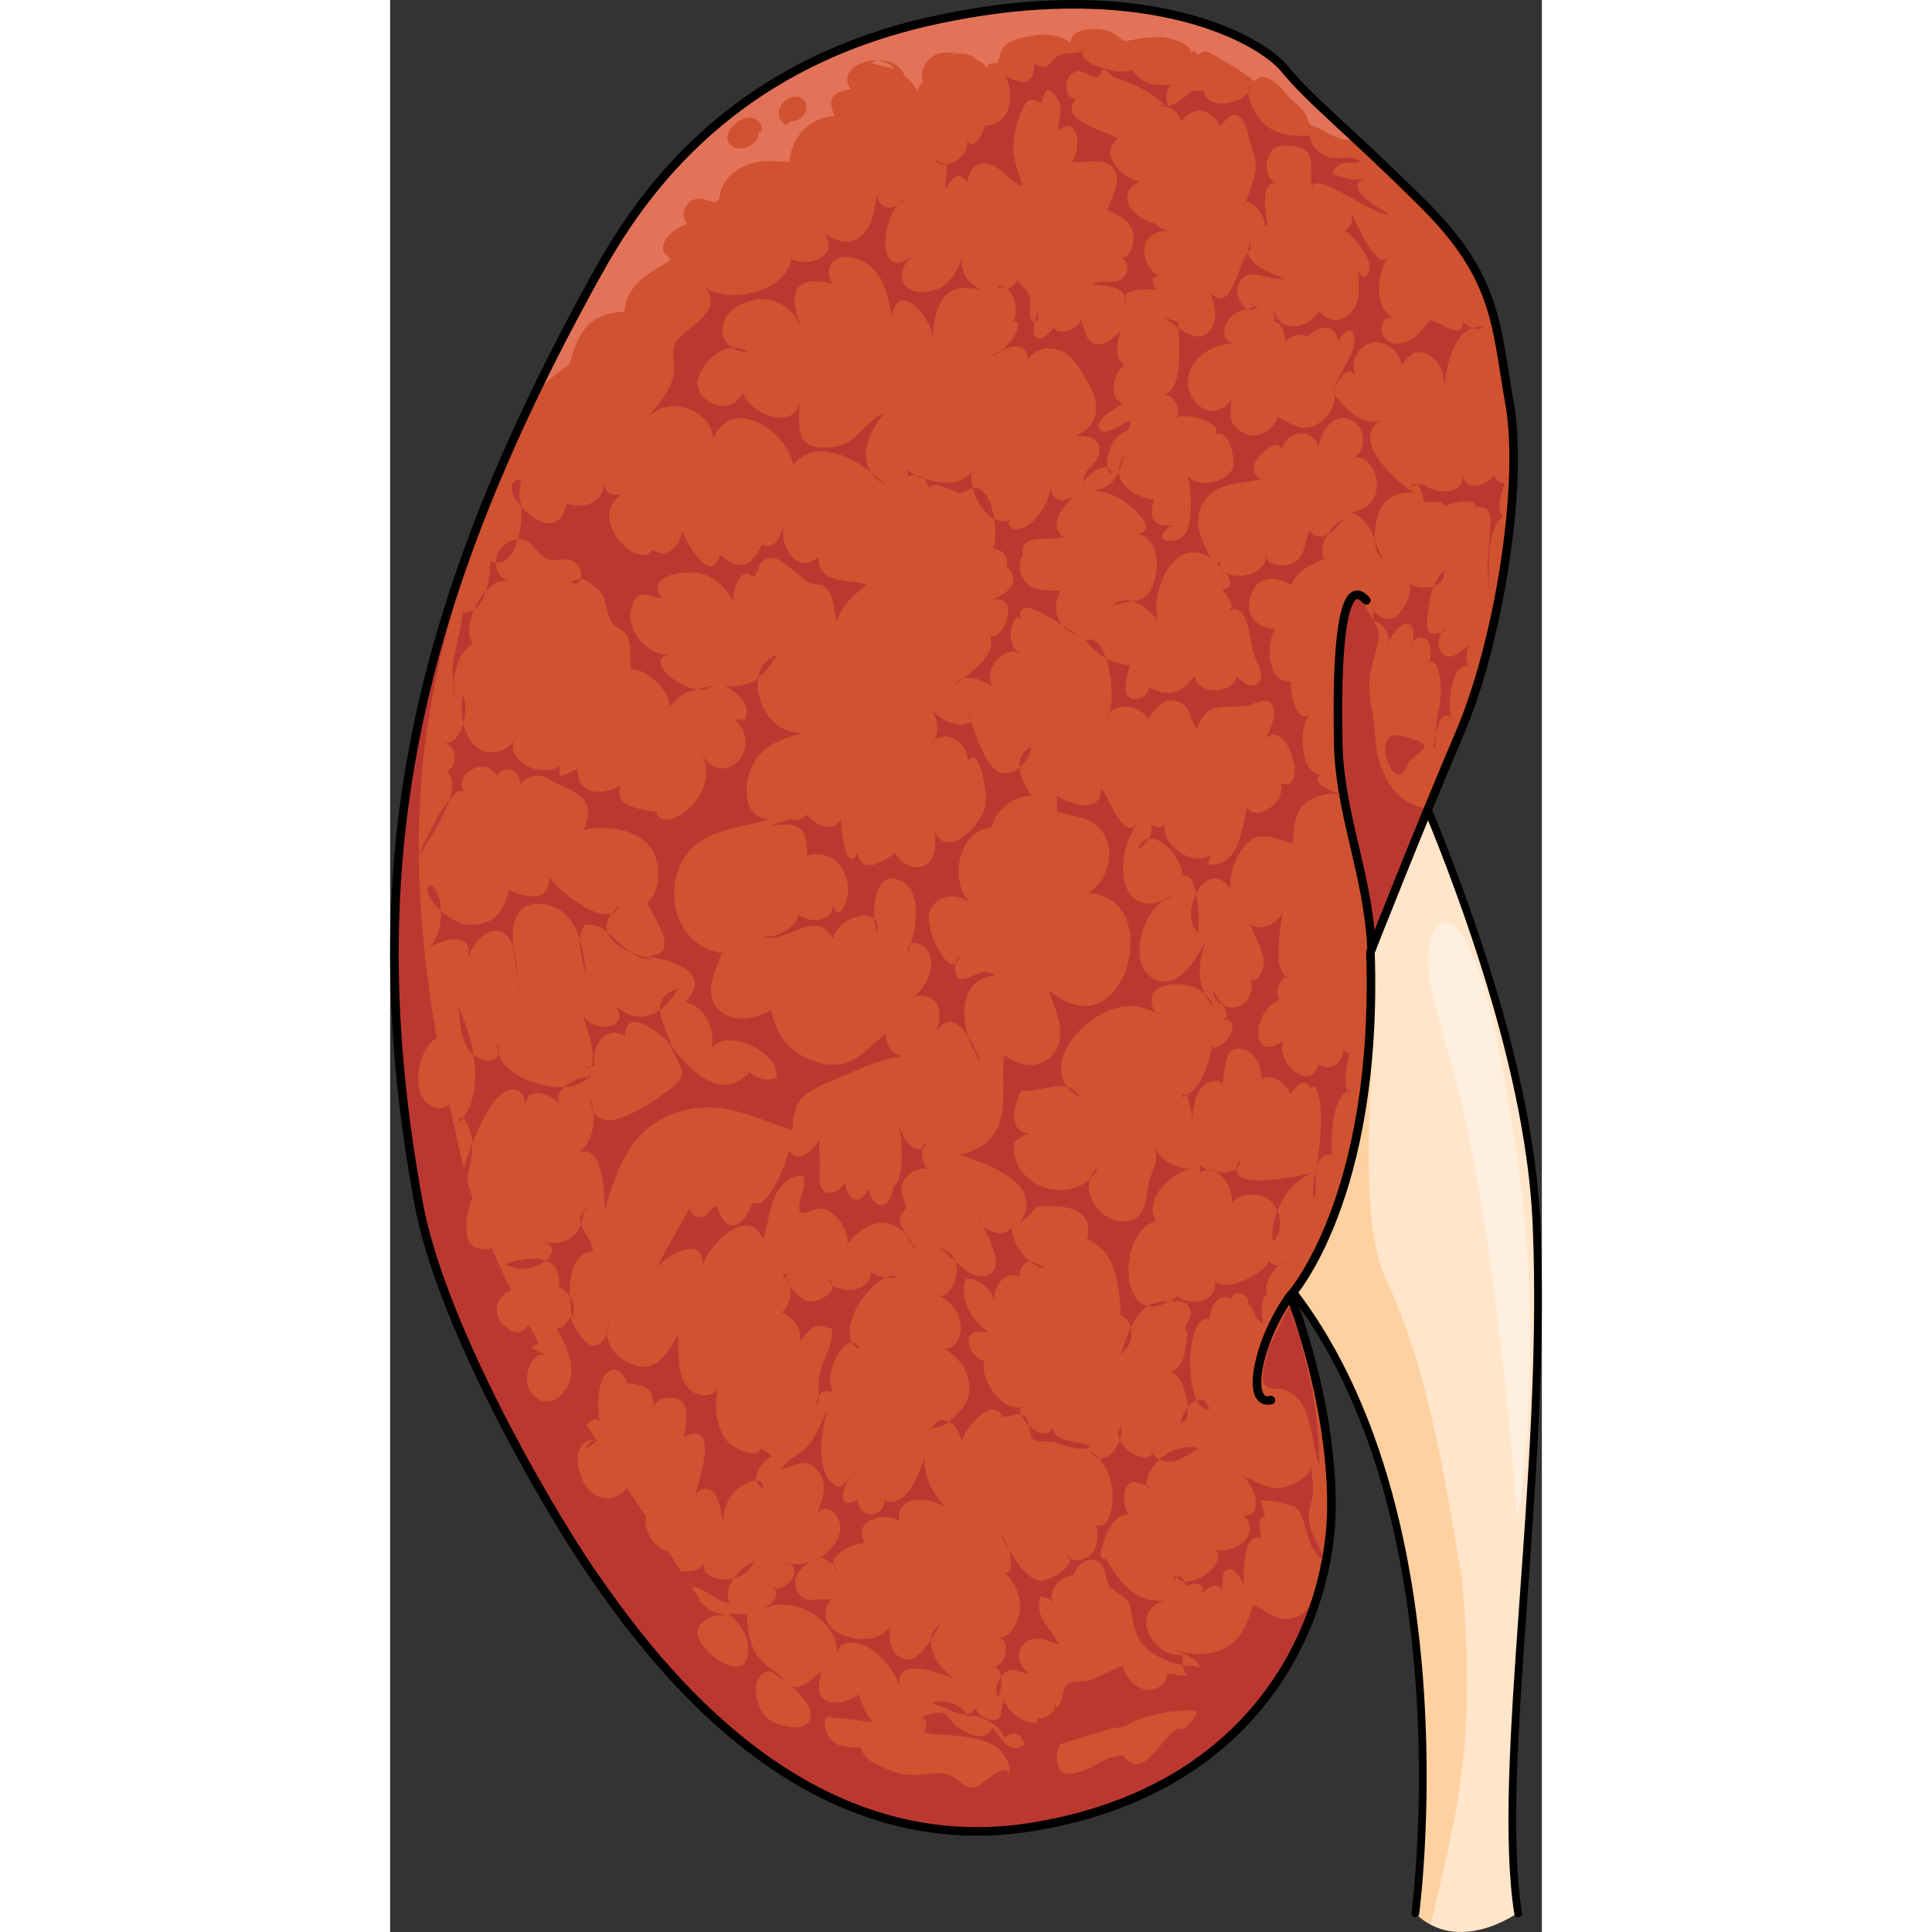 <?xml version="1.0" encoding="utf-8"?>
<!-- Created by: Science Figures, www.sciencefigures.org, Generator: Science Figures Editor -->
<!DOCTYPE svg PUBLIC "-//W3C//DTD SVG 1.1//EN" "http://www.w3.org/Graphics/SVG/1.1/DTD/svg11.dtd">
<svg version="1.1" id="Layer_1" xmlns="http://www.w3.org/2000/svg" xmlns:xlink="http://www.w3.org/1999/xlink" 
	 width="800px" height="800px" viewBox="0 0 161.191 270.393" enable-background="new 0 0 161.191 270.393"
	 xml:space="preserve">
<rect x="0" y="0" width="161.191" height="270.393" fill="#333333" stroke="none"/>
<g>
	<path fill-rule="evenodd" clip-rule="evenodd" fill="#FFE5CA" d="M134.937,90.852c0,0,24.166,46.077,25.461,80.85
		c1.439,34.773-5.754,75.842-2.589,96.02c0,0-8.343,6.01-14.386,0c0,0,9.352-69.689-27.906-97.736
		c3.164-59.386,3.164-59.386,3.164-59.386L134.937,90.852L134.937,90.852L134.937,90.852z"/>
	<path fill-rule="evenodd" clip-rule="evenodd" fill="#FFD1A1" d="M139.292,178.856c-3.026-6.439-2.594-20.75-1.586-33.914
		c-11.238-34.343-11.238-34.343-11.238-34.343c11.383-13.881,11.383-13.881,11.383-13.881c-1.873-3.72-2.882-5.866-2.882-5.866
		c-16.282,19.747-16.282,19.747-16.282,19.747c-3.17,59.384-3.17,59.384-3.17,59.384c37.32,28.047,27.953,97.734,27.953,97.734
		c0.721,0.715,1.441,1.287,2.162,1.574c3.746-15.74,6.484-25.615,4.322-48.652C147.793,208.19,145.488,191.878,139.292,178.856
		L139.292,178.856z"/>
	<path fill="none" stroke="#000000" stroke-width="1.08" stroke-linecap="round" stroke-linejoin="round" stroke-miterlimit="8" d="
		M143.484,267.792c0,0,9.351-69.693-27.907-97.742c3.165-59.389,3.165-59.389,3.165-59.389
		c16.255-19.749,16.255-19.749,16.255-19.749s24.167,46.082,25.462,80.855c1.438,34.775-5.754,75.848-2.59,96.025"/>
	<path fill-rule="evenodd" clip-rule="evenodd" fill="#D05231" d="M137.201,133.244c0,0,7.036-17.892,12.493-30.63
		c5.456-12.738,8.903-34.494,7.036-45.802c-2.01-11.164-1.58-17.748-12.063-28.196c-10.482-10.448-15.652-14.313-19.529-19.036
		C121.261,5,104.604-3.588,75.454,2.996s-41.212,25.764-46.669,35.64C2.076,86.87-4.243,123.082,3.942,168.167
		c2.872,16.174,16.657,40.648,23.981,51.527c7.467,10.734,28.432,41.078,61.459,36.068c33.027-5.152,42.361-29.914,42.361-45.086
		c0-15.029-5.744-29.342-5.744-29.342S138.349,167.737,137.201,133.244L137.201,133.244z"/>
	<g>
		<path fill="#E27358" d="M125.171,12.848c0.464,0.563,0.655,0.863,1.128,1.244c0.839,0.676,1.616,1.356,2.049,2.385
			c0.454,1.082,0.043,0.832,1.396,1.383c1.191,0.485,2.448,1.465,3.72,1.651c0.677,0.099,1.276,0.101,1.85,0.116
			c-4.639-4.313-7.68-7.007-10.175-10.048C121.261,5,104.604-3.588,75.454,2.996s-41.212,25.764-46.669,35.64
			c-3.355,6.059-6.387,11.927-9.11,17.648c1.091-1.828,2.577-3.258,4.327-4.481c1.099-0.768,1.139-0.746,1.438-1.893
			c1.021-3.913,3.058-6.169,7.378-6.278c0.121-3.413,3.102-5.352,5.789-6.82c0.146-0.08,0.513-0.213,0.548-0.407
			c0.08-0.45-0.823-0.764-0.923-1.274c-0.352-1.803,1.892-3.256,3.314-3.79c-0.102-0.298-0.374-0.587-0.46-0.917
			c-0.169-0.653,0.146-1.382,0.572-1.878c0.736-0.855,1.655-0.882,2.65-0.545c0.484,0.164,1.149,0.462,1.566,0.034
			c0.306-0.313,0.305-1.041,0.44-1.436c0.372-1.084,1.106-1.962,2.026-2.63c1.348-0.977,3.024-1.433,4.676-1.442
			c0.975-0.005,1.942,0.14,2.915,0.096c-0.016-0.744,0.171-1.502,0.458-2.186c1.001-2.382,3.103-4.073,5.79-4.19
			c-0.347-1.315-1.07-2.432,0.551-3.267c1.017-0.523,3.256-0.926,3.923,0.214c-0.725-1.955,1.037-2.892,2.693-3.167
			c1.036-0.172,1.763-0.068,2.619,0.571c0.548,0.409,1.894,1.655,1.75,2.448c0.431-2.383,2.878-2.504,4.681-1.957
			c-0.162-3.248,3.375-3.809,5.208-1.595c0.072-0.821,0.802-0.641,1.448-0.649c0.228-0.589,0.271-1.377,0.576-1.915
			c0.721-1.272,2.778-1.688,4.098-1.903c1.85-0.301,3.93-0.283,5.439,0.957c0.219-1.468,1.488-1.771,2.799-1.892
			c1.09-0.1,2.118,0.028,3.115,0.459c0.534,0.231,1.132,0.96,1.58,1.112c0.521,0.178,1.788-0.229,2.351-0.291
			c1.409-0.155,2.964-0.329,4.345,0.08c0.934,0.276,2.594,0.792,2.715,1.92c0.345-0.314,0.627-0.245,0.787,0.219
			c0.483,0.1,0.642-0.342,0.969-0.351c0.79-0.022,1.106,0.308,1.859,0.711c1.893,1.014,3.63,2.134,5.312,3.415
			C122.205,9.774,124.233,11.712,125.171,12.848z"/>
		<path fill="#E26649" d="M19.804,56.678l-0.209-0.225c-0.008,0.018-0.016,0.036-0.024,0.053
			C19.611,56.645,19.71,56.591,19.804,56.678z"/>
	</g>
	<path fill-rule="evenodd" clip-rule="evenodd" fill="#BB3831" d="M145.045,113.15c-1.408-0.215-2.948-0.917-3.993-1.932
		c-1.049-1.018-1.732-2.432-2.292-3.768c-1.142-2.726-0.765-5.557-1.414-8.475c-0.381-1.71-0.446-3.572-0.058-5.285
		c0.301-1.325,0.771-2.59,0.989-3.935c0.229-1.402-0.226-2.315-1.031-3.493c-0.422-0.616-1.378-2.998-2.349-2.865
		c-1.696,0.233-2.115,5.832-2.211,7.033c-0.262,3.279,0.032,6.563,0.005,9.846c-0.076,9.174,2.391,17.616,4.196,26.52
		c0.354,1.738,0.348,3.577,0.76,5.314c1.131-2.859,4.262-10.745,7.624-18.929C145.196,113.17,145.128,113.163,145.045,113.15z"/>
	<path fill="#BB3831" d="M124.193,235.411c1.067-1.576,2.033-3.221,2.893-4.918c0.564-1.115,1.084-2.256,1.556-3.414
		c0.345-0.848,0.599-2.098,0.488-3.014c-0.101-0.027-0.196-0.02-0.289,0.023c-0.192,1.377-1.644,2.258-2.923,2.459
		c-2.142,0.334-3.345-1.248-5.108-1.918c-0.693,1.969-1.292,4.002-2.979,5.371c-2.141,1.738-5.094,1.793-7.641,1.016
		c0.877,0.439,3.485,1.432,3.064,2.764c-0.442,1.402-3.605,0.402-4.578,0.461c0.179,1.396-1.434,2.393-2.639,2.258
		c-1.864-0.209-3.07-1.68-3.537-3.387c-1.47,0.557-2.922,1.502-4.472,2.012c-1.053,0.346-2.901-0.004-3.433,0.785
		c-0.62,0.92-0.372,2.158-1.275,3.156c-0.739,0.814-1.597,1.457-2.717,1.473c0.071,1.502-0.533,2.811-1.831,3.648
		c-2.224,1.434-3.368-0.965-4.479-2.449c-0.952,2.215-3.413,1.033-5.002-0.072c-0.688-0.479-0.952-1.457-1.65-1.818
		c-0.718-0.373-2.5,0.107-3.144,0.439c0.653,0.605,0.617,1.26,0.315,2.066c-0.623,1.662-2.017,1.684-3.576,1.268
		c-3.049-0.809-4.779-3.717-5.664-6.498c-1.088,0.975-3.816,1.73-5.043,0.539c-1.001-0.973-0.257-2.494-0.273-3.65
		c-1.28,0.83-2.67,2.807-4.471,1.828c-0.52-0.283-0.85-1.014-1.306-1.412c-0.55-0.48-1.206-0.844-1.778-1.313
		c-2.213-1.816-2.765-4.525-2.731-7.221c-1.329-0.061-2.667,0.049-3.99-0.135c-2.017-0.277-2.59-1.904-3.701-3.512
		c-2.546-3.688-4.807-7.557-7.31-11.27c-7.33-10.875-21.414-32.768-25.007-48.936c-9.628-41.066-7.473-63.531,5.749-96.871
		C0.191,101.086-2.683,131.708,3.927,168.194c2.875,16.17,16.672,40.637,24,51.512c7.474,10.73,28.455,41.066,61.51,36.059
		c7.125-1.08,14.142-3.279,20.375-6.939c5.079-2.982,9.568-6.926,13.112-11.637C123.362,236.606,123.785,236.013,124.193,235.411z"
		/>
	<path fill="none" stroke="#000000" stroke-width="1.2" stroke-linecap="round" stroke-linejoin="round" stroke-miterlimit="8" d="
		M137.357,132.852c-0.438-10.595-4.67-19.329-4.67-29.494c0-1.575-0.73-24.626,3.939-19.328"/>
	<path fill="none" stroke="#000000" stroke-width="1.2" stroke-linecap="round" stroke-linejoin="round" stroke-miterlimit="8" d="
		M125.957,181.331c-4.68,6.594-6.24,15.48-2.694,14.621"/>
	<path fill-rule="evenodd" clip-rule="evenodd" fill="#BB3831" d="M126.115,182.892c-0.291,1.145,1.017,3.434,1.308,4.723
		c0.436,1.859,0.871,3.719,1.308,5.58c0.871,4.006,1.307,7.869,1.307,12.018c-1.162-3.148-0.871-9.014-4.503-10.588
		c-1.017-0.572-2.614,0.143-3.196-1.002c-0.58-1.002,0.437-4.291,0.727-5.15c0.872-1.717,1.743-3.576,2.615-5.293"/>
	<path fill-rule="evenodd" clip-rule="evenodd" fill="#FFEFDE" d="M147.357,129.24c2.457-0.414,3.866,3.829,4.531,5.505
		c2.571,6.477,3.566,13.663,4.781,20.489c2.211,12.424,3.16,25.072,2.826,37.686c-0.091,3.4-0.274,6.799-0.551,10.189
		c-0.146,1.793-0.319,3.582-0.518,5.369c-0.174,1.57-0.723,3.506-0.626,5.014c-0.283-4.404-0.672-8.805-1.087-13.197
		c-0.905-9.574-2.021-19.133-3.514-28.633c-0.791-5.029-1.664-10.049-2.746-15.025c-1.018-4.676-2.425-9.232-3.609-13.865
		c-0.854-3.34-2.242-7.734-1.29-11.174C145.821,130.636,146.336,129.412,147.357,129.24z"/>
	<path fill="none" stroke="#000000" stroke-width="1.2" stroke-linecap="round" stroke-linejoin="round" stroke-miterlimit="8" d="
		M137.201,133.244c0,0,7.036-17.892,12.493-30.63c5.456-12.738,8.903-34.494,7.036-45.802c-2.01-11.164-1.58-17.748-12.063-28.196
		c-10.482-10.448-15.652-14.313-19.529-19.036C121.261,5,104.604-3.588,75.454,2.996s-41.212,25.764-46.669,35.64
		C2.076,86.87-4.243,123.082,3.942,168.167c2.872,16.174,16.657,40.648,23.981,51.527c7.467,10.734,28.432,41.078,61.459,36.068
		c33.027-5.152,42.361-29.914,42.361-45.086c0-15.029-5.744-29.342-5.744-29.342S138.349,167.737,137.201,133.244L137.201,133.244z"
		/>
	<path fill-rule="evenodd" clip-rule="evenodd" fill="#BB3831" d="M68.042,26.292c0.287,4.579-2.297,10.017-7.322,6.296
		c2.297,3.148-1.865,4.865-4.594,3.721c-0.718,4.436-8.471,6.296-11.916,4.006c2.729,3.577-3.589,5.724-4.45,8.013
		c-0.431,1.289,0.431,3.578-0.431,5.295c-0.861,2.146-2.584,3.721-3.732,5.58c2.297-4.148,9.188-2.432,9.619,2.146
		c2.727-6.152,10.336-1.001,11.197,3.721c3.59-4.436,10.05-0.143,12.921,2.862c-4.594-2.719-2.584-7.155-0.144-10.159
		c-3.158,1.43-3.876,4.722-7.752,4.865c-4.882,0.285-4.164-2.576-4.164-6.869c0,4.723-7.034,2.433-7.896-0.858
		c-1.436,3.291-5.886,1.86-6.316-0.858c-0.431-2.862,4.164-7.012,7.035-4.723c-4.738-0.429-4.594-5.294-0.719-6.868
		c3.733-1.574,6.748,0.143,8.328,3.577c-2.011-4.292-1.58-7.87,4.162-6.296c-1.723-3.577,1.867-4.722,4.595-3.005
		c2.728,1.574,3.302,5.008,3.732,7.584c0.862-5.724,6.46,0.858,5.743,4.006c0-4.864,1.148-9.586,7.178-7.583
		c-1.436-0.429-3.589-2.289-3.015-4.722c-0.861,2.146-1.866,4.292-4.595,4.722c-3.732,0.716-5.168-2.146-2.584-4.865
		c-4.881,3.863-4.45-5.867-0.861-8.156c-1.436,1.86-3.589,1.86-4.02-0.573"/>
	<path fill-rule="evenodd" clip-rule="evenodd" fill="#BB3831" d="M120.341,33.972c-1.297,3.009,2.879,4.155,4.752,5.015
		c-2.305,0.43-4.896-2.006-6.336,0.717c-0.864,1.863,1.295,5.015,2.735,3.009c-1.44,0.717-3.024,0.573-4.032,1.863
		c-1.008,1.289-1.151,3.295,0.864,3.438c-2.592,0-5.616,1.433-6.479,4.155c-1.152,3.726,3.168,7.594,5.904,3.726
		c-0.145,1.862-0.576,3.296,1.295,4.442c2.16,1.433,4.32,0.143,5.185-2.006c1.584,0.859,3.024,2.006,5.04,1.289
		c1.729-0.717,3.456-3.01,2.736-4.729c1.439,2.293,4.319,5.016,6.912,3.869c-4.896,2.148,1.584,8.597,4.319,10.173
		c-2.304,0-3.744,0.43-4.752,2.579c-0.864,1.72-1.151,5.731,0.433,6.735c-1.44-2.723-1.152-5.016-4.465-6.592
		c6.336-0.717,3.168-9.457-0.144-7.308c2.448-0.859,2.448-4.586,0.144-5.588c-2.88-1.29-4.752,2.723-4.607,4.871
		c0.72-3.582-4.752-4.299-5.185,0c0.864-3.869-6.479,1.72-2.735,3.439c-2.592,0.716-5.185,0.286-7.2,2.149
		c-2.88,2.723-1.44,6.018,0.144,8.884c-5.328-3.439-8.64,5.015-7.344,9.027c-1.008-1.863-4.32-4.442-6.48-2.293
		c2.592-1.146,4.465,0,5.616-2.723c1.009-2.436,1.152-6.448-2.016-7.451c2.592-0.286,0.144-2.722-0.576-3.438
		c-1.872-1.576-3.168-2.293-5.472-2.579c2.88-0.43,3.455-2.58,4.176-5.016c-2.305,3.439,0.863,5.875,4.176,6.305
		c-0.863,2.437-0.288,3.869,2.592,3.583c-3.744,2.006,0.432,3.295,1.872,1.003c0.864-1.434,0.864-6.879,0-8.168
		c1.44,2.149,5.328,1.289,6.48-0.717c0.575-1.433-0.72-6.591-2.88-4.441c2.736-1.72-4.176-4.155-5.616-2.293
		c1.872-1.003,0.575-3.295-1.009-3.725c2.736-0.717,2.017-7.738,1.873-10.174c-0.721-0.144-1.152-0.287-1.873-0.573
		c1.584,1.29,4.465,3.868,6.193,2.006c1.439-1.433,0.863-4.155,0-5.731c3.312,4.012,4.031-4.585,5.903-5.875"/>
	<path fill-rule="evenodd" clip-rule="evenodd" fill="#BB3831" d="M54.191,91.692c-5.314,1.433-2.298,11.75,3.735,10.747
		c-2.873,1.003-5.89,1.719-7.326,4.871c-1.149,2.58-1.293,7.451,2.729,7.309c-4.598,1.433-10.199,1.289-12.642,6.305
		c-2.442,5.158,0,11.606,5.746,12.466c-0.718,2.293-2.586,5.301-0.718,7.594c2.011,2.436,5.314,1.576,7.613,0.43
		c0.719,3.152,2.154,5.588,5.459,6.879c5.171,2.148,7.326-0.859,10.63-3.727c-0.144,1.576,0.718,2.867,2.298,3.297
		c-3.016,0.285-5.602,1.576-8.331,2.723c-4.597,2.006-7.183,2.578-7.039,7.594c-5.315-1.576-9.481-4.441-15.945-2.58
		c-6.608,2.006-8.619,7.881-10.343,13.613c-0.145-2.58-0.145-10.031-4.598-7.594c3.018-0.717,3.592-5.303,2.586-7.881
		c0.287,5.875,6.752,1.719,9.338,0c5.172-3.582,3.591-3.439,1.436-8.025c2.299,3.01,7.184,9.172,11.492,4.299
		c1.006,1.004,2.299,1.289,3.736,0.859c0.718-3.438-6.896-7.164-9.051-4.154c0.574-2.723-1.006-6.02-3.734-6.449
		c4.021-4.154-1.725-5.875-5.316-6.448c5.172-0.143,0.719-5.588,0-7.594c1.868-1.146,1.868-4.729,1.006-6.735
		c-1.58-3.438-6.607-4.155-9.912-3.295c2.299-4.872-1.723-5.445-4.884-7.165c1.293-0.286,2.873-0.716,4.022-1.433
		c0.144,3.726,3.447,3.869,6.177,2.293c-1.437,2.865,2.729,3.438,4.884,3.726c1.15,3.868,10.057-3.152,5.891-8.741
		c3.447,6.448,9.48-0.286,5.027-4.299c0.287,0.144,1.149,0.144,1.437,0.287c1.293-2.437-1.58-4.299-2.729-4.872
		c2.729,0.286,4.598-0.573,6.178-2.723"/>
	<path fill-rule="evenodd" clip-rule="evenodd" fill="#BB3831" d="M93.363,113.581c2.292,0.857,4.87,0.571,6.445,3.002
		c1.862,2.859,0.43,6.861-2.148,8.435c11.029,0.286,5.3,22.73-5.442,13.582c0.716,2.43,2.578,5.861,0.859,8.576
		c-1.719,2.574-4.87,2.289-7.161,0.43c-0.572,5.576,1.719,12.01-6.158,14.01c3.294,1.145,12.316,4.004,8.307,9.578
		c1.002-0.715,1.576-1.143,2.291-2.287c3.151-0.285,8.451-0.285,7.162,4.574c4.153,1.287,4.583,7.006,4.727,10.58
		c2.148,0.857,1.861,4.432,0,5.432c1.146-3.002,2.291-7.719,6.588-7.291c-6.875,3.861-7.161-10.006-1.575-11.293
		c-2.005-2.859,2.148-7.148,5.013-7.291c-2.148,0-4.583-1.145-5.442-3.432c1.003,2.432-0.144,3.146-0.573,5.146
		c-0.572,2.287-0.286,4.719-2.578,5.434c-4.01,1.287-8.021-4.719-4.583-7.434c-2.864,5.861-12.604,3.145-11.745-3.574
		c0.859-0.43,1.289-1.002,2.436-1.145c-3.58,0.143-2.436-4.146-1.432-6.004c2.721,0.43,6.158-2.145,8.307,1
		c-8.021-3.717,3.294-16.582,10.599-11.723c-3.438-4.859,6.444-5.861,8.021-0.857c-3.15-3.432-2.006-8.005-0.143-11.58
		c-1.146,2.431-4.011,9.578-8.164,7.578c-4.297-2.145-1.289-10.866,2.578-11.581c-8.021,4.289-8.594-6.29-4.44-10.865
		c-2.435,4.003-4.297-2.859-5.586-4.289c0,3.718-4.297,2.288-6.159,1.145c0,0.571-0.143,1.286,0,1.858"/>
	<path fill-rule="evenodd" clip-rule="evenodd" fill="#BB3831" d="M54.994,205.403c0.715,0.43,3.002-1.861,4.719,0.285
		c1.715,1.861,0.857,4.15,0,6.154c1.857-2.004,3.859,1.002,3.145,2.863c-1.144,3.291-4.861,5.008-8.006,3.863
		c3.859,0.287,0.285,5.152-1.573,3.291c1.716,1.289,0.144,2.576-1.001,3.293c4.146-2.004,10.58,1.574,10.295,6.582
		c-0.144-2.719,3.574-1.859,4.861-0.859c1.572,1.002,3.432,3.436,3.859,5.297c-0.857-4.723,6.006-1.861,7.864-1.146
		c-2.288-1.287-5.29-5.58-2.145-7.727c-0.715,1.287-2.573,4.436-4.003,4.865c-3.146,0.572-3.575-3.578-2.717-5.438
		c-1.001,5.008-12.439,2.289-8.579-2.863c-1.716-0.285-4.003,0.859-4.861-1.432c-0.858-2.432,1.858-4.15,3.718-4.436
		c0.715,0.572,1.715,0.859,2.002,1.859c-2.002-2.002,2.287-4.006,3.859-3.863c-1.857-3.291,2.717-4.436,4.861-3.148
		c-0.715-4.15,5.576-3.291,7.293-1.145c-2.288-1.717-4.576-5.725-3.575-8.73c-0.429,2.004-2.288,8.016-5.576,7.156
		c0-0.287-0.143-0.572-0.143-0.859c0.143,3.293-3.575,3.721-3.86,0.572c-3.003,2.004-2.431-2.289-0.286-3.721
		c-1.43,0.717-1.858,3.293-3.575,1.145c-2.001-2.289-1.143-7.297-0.428-9.73c-1.002,1.717-1.43,3.578-3.003,5.152
		c-1.001,1.002-2.86,1.717-3.575,3.148"/>
	<path fill-rule="evenodd" clip-rule="evenodd" fill="#BB3831" d="M118.037,61.212c0.984,1.433,1.688,3.439,0.141,4.729
		c0.422-0.144,1.547-0.144,1.688,0.431c-0.141-1.291-0.281-2.438,0.843-3.44c0.563-0.431,1.827-0.86,2.249-0.717
		c-1.405,0-3.092,0.86-4.217-0.573"/>
	<path fill-rule="evenodd" clip-rule="evenodd" fill="#BB3831" d="M111.48,48.155c-0.43,1.427,0.286,3.853-0.859,5.138
		c0.43,0.57-0.144,1.569-0.144,2.283c0.43,0.285,0.573,0.998,0.573,1.569c0.572-0.571,1.289,0.143,1.575,0.714
		c0.716-0.429,1.862,0.143,2.292,0.713c-1.146,0-2.865-1.284-3.295-2.283c-0.43-0.855-0.43-1.855-0.43-2.854
		c0-1.143,0.287-2.141,0.573-3.14c0.286-1.427,1.146-1.713,2.292-2.283c-0.859,0.285-1.576,0.999-2.436,0.856
		c-0.143-0.286,0-0.143,0-0.286"/>
	<path fill-rule="evenodd" clip-rule="evenodd" fill="#BB3831" d="M116.417,42.426c0,1.192,0.139,2.085-0.42,3.426
		c0.559-1.639,0.979-2.532,2.52-2.979c-0.42,0-0.84-0.745-0.7-1.341c-0.28,0.596-0.7,1.192-1.261,1.341"/>
	<path fill-rule="evenodd" clip-rule="evenodd" fill="#BB3831" d="M131.957,57.972c0.6-0.45,1.2-0.301,1.801,0
		c-0.451-0.15-1.201-0.6-1.351-1.2c0.149,0.45,0.149,0.75-0.3,1.05"/>
	<path fill-rule="evenodd" clip-rule="evenodd" fill="#BB3831" d="M102.917,69.372c0.865,0.286,1.731,1.002,2.742,0.858
		c-0.578,1.145,0.145,1.288,0.577,2.146c0.433,0.572,0.288,1.145,1.3,1.288c-1.444,3.004,3.464,4.292,4.763,1.431
		c0.145,0.286,0.289,0.715,0.577,1.001c-1.154,0.144-2.309,0.43-3.176,1.145c-1.154,0.858-1.299,2.146-2.021,3.291
		c0.577-2.575,0.577-4.149-1.443-6.009c0.577-1.002-0.145-1.718-0.722-2.719c-0.434-1.002-1.299-1.574-2.31-2.289"/>
	<path fill-rule="evenodd" clip-rule="evenodd" fill="#BB3831" d="M137.443,64.452c0.874,1.136,1.457,8.521-1.166,7.384
		c0.291,0.143,0.583,0.568,0.874,0.71c0-0.852,0.874-2.13,1.312-2.981c0.438-0.71,0.875-1.42,1.895-1.42
		c-1.02-0.284-1.312-0.71-1.748-1.563c-0.146-0.567-0.146-1.562-0.875-1.703"/>
	<path fill-rule="evenodd" clip-rule="evenodd" fill="#BB3831" d="M45.47,43.092c0.283,1.015-0.852,2.61-1.419,3.48
		c-0.709,0.87-1.702,1.305-2.411,2.03c1.986,1.45-0.992,5.364-1.844,6.67c1.844,0,2.553,0.29,3.83,1.739
		c-1.986-1.594-1.844-3.77-0.852-5.799c0.283-0.726,0.283-1.74,0.709-2.32c0.426-0.725,1.276-1.016,2.127-1.16
		c-1.56-0.725,0.284-3.335,0.426-4.495"/>
	<path fill-rule="evenodd" clip-rule="evenodd" fill="#BB3831" d="M52.757,40.98c0.861,0.144,1.436,0.576,2.153,1.152
		c-1.149-3.6,3.589-4.608,5.886-3.744c-0.574-0.72-0.287-1.44,0-2.016c-0.717,1.152-3.158,0.72-4.307,1.44
		c-1.148,0.72-2.01,2.304-3.158,3.168"/>
	<path fill-rule="evenodd" clip-rule="evenodd" fill="#BB3831" d="M64.66,34.725c-0.143,0-0.143,0.142-0.143,0.142
		c1.574,0,3.865,0.996,3.722,2.846c1.003-0.711,2.005,2.988,2.147,3.557c0.43-0.711,1.574-0.142,2.291,0.143
		c-1.289-0.569-2.291-2.277-1.861-3.557c-1.002,0.284-2.147-0.996-2.721-1.85c-0.858-1.423-0.285-3.13,0.144-4.553
		c-0.716,0.996-1.432,3.558-3.149,3.13"/>
	<path fill-rule="evenodd" clip-rule="evenodd" fill="#BB3831" d="M54.197,59.369c0,0.146,1.429,1.021,1.715,1.457
		c0.428,0.584,1.285,1.457,1.285,2.186c-0.285-1.165-1.143-2.622-0.715-3.934c-0.714-0.146-1.285,0.583-1.856,0.146"/>
	<path fill-rule="evenodd" clip-rule="evenodd" fill="#BB3831" d="M63.677,63.162c0.712-0.143,1.425,0.285,1.994,0.57
		c-0.712-0.57-0.285-1.71,0.285-2.28c-0.428,0.57-1.425,1.425-1.994,1.71"/>
	<path fill-rule="evenodd" clip-rule="evenodd" fill="#BB3831" d="M74.117,42.147c0.576,0.285,1.296,0.855,1.439,1.425
		c-0.144-0.997,0-1.567,0.721-2.28c-0.576,0.285-1.152,0.427-1.872,0.57"/>
	<path fill-rule="evenodd" clip-rule="evenodd" fill="#BB3831" d="M46.154,109.092c0,2.426-1.875,5.138-3.893,6.708
		c-1.01,0.856-2.019,1.285-3.316,0.999c-0.721-0.143-1.874-0.856-1.874-1.713c-1.153,0.714-2.739,0-3.748-0.57
		c-1.298-0.856-1.009-1.713-1.586-2.998c-0.721,2.142-2.019,1.855-3.46,0.429c0.721,1.142,1.153,2.141,0.865,3.426
		c2.018-1.999,3.893-0.144,5.91,0.856c2.884,1.427,3.748,2.997,3.604,6.423c0-3.426,2.595-5.71,5.19-7.279
		c0.865-0.429,1.441-1.143,2.307-1.428c0.865-0.143,2.018,0.143,2.883-0.143c-0.865,0-2.307-0.571-2.595-1.428s0.288-1.998,0-2.997"
		/>
	<path fill-rule="evenodd" clip-rule="evenodd" fill="#BB3831" d="M50.757,99.852c0.146,0.576,0.439,1.872-0.294,2.16
		c1.32,1.008,0,3.312-0.587,4.319c0.734-1.296,2.054-4.032,3.961-3.888c-0.588,0.144-1.761,0.288-2.054-0.145
		c-0.147-0.287-0.147-0.72-0.294-1.008c-0.293-0.576-0.293-0.576-0.879-0.863c0-0.288,0.146-0.145,0.146-0.288"/>
	<path fill-rule="evenodd" clip-rule="evenodd" fill="#BB3831" d="M39.077,129.372c0.716,1.141,1.862,2.708,1.003,4.133
		c0.859-1.567,3.15,1.995,3.294,2.708c-0.144-0.712-0.43-1.995,0.144-2.565c-1.433-0.285-3.581-1.567-3.438-3.277"/>
	<path fill-rule="evenodd" clip-rule="evenodd" fill="#BB3831" d="M45.437,142.474c0.736,0.428,0.883,1.426,0.736,2.139
		c-0.147-0.998,1.62-1.283,2.504-1.141c-0.736-0.143-3.094,0.428-2.799-1.141"/>
	<path fill-rule="evenodd" clip-rule="evenodd" fill="#BB3831" d="M55.974,150.132c-0.43,2.277-3.722,2.846-5.439,1.424
		c-0.286,3.273-4.58,1.281-6.298,1.139c1.575,1.139,4.294,1.281,6.155,1.422c1.431,0.143,4.723,0.855,5.295,2.135
		c-1.002-0.854-2.576-1.422-1.86-2.846c0.43-1.139,2.29-1.566,2.29-2.846"/>
	<path fill-rule="evenodd" clip-rule="evenodd" fill="#BB3831" d="M32.048,158.077c-0.429,0.877-1.571,1.021-2.571,0.584
		c0.714,1.605,1.143,2.92,1.143,4.67c0.286-1.313,0.714-4.67,1.857-5.398"/>
	<path fill-rule="evenodd" clip-rule="evenodd" fill="#BB3831" d="M98.357,113.892c3.6,1.433,4.031,7.453,2.304,10.319
		c2.16-0.286,3.601,3.584,3.744,5.16c0-0.717,0-1.576,0.433-2.293c-1.009,0-1.584-1.434-2.16-2.15
		c-0.721-0.859-0.864-1.146-0.864-2.437c0-2.149-0.433-4.587,0.575-6.45c-1.295,0.431-2.447-1.576-3.743-1.72"/>
	<path fill-rule="evenodd" clip-rule="evenodd" fill="#BB3831" d="M103.792,134.892c0.144,1.167,0.144,2.335-0.573,3.503
		c-0.43,0.875-1.289,1.166-1.861,1.896c1.002-1.605,3.008-1.168,4.01-0.146c-0.572-0.729-0.572-2.189,0.43-2.627
		c-0.286-0.146-0.859,0-1.289-0.291c-0.572-0.293-0.716-1.606-0.716-1.751"/>
	<path fill-rule="evenodd" clip-rule="evenodd" fill="#BB3831" d="M94.081,141.419c0-0.145-0.142-0.287-0.142-0.287
		c1.135,0.859,0.992,2.432,0.992,3.721c0.283-1.289,0.852-2.146,1.986-2.719c-0.993-0.287-2.27,0-3.121-0.715"/>
	<path fill-rule="evenodd" clip-rule="evenodd" fill="#BB3831" d="M86.884,149.532c0.865,0.285,3.744,1.43,5.041,0.285
		c0.287,0.43,0.72,0.717,1.151,0.859c-1.151,0.43-2.735,0.43-3.888,0.43c-0.721,0-0.721-0.145-1.296,0.428
		c-0.576,0.43-0.72,1.432-1.152,1.719c-0.144-1.002-0.144-2.576,0.144-3.436"/>
	<path fill-rule="evenodd" clip-rule="evenodd" fill="#BB3831" d="M86.716,158.489c-1.555,1.168-1.131,3.504,0,4.963
		c-0.989-1.021-2.828-2.773-3.959-1.752c0.707-0.729,2.404-3.648,3.535-3.355"/>
	<path fill-rule="evenodd" clip-rule="evenodd" fill="#BB3831" d="M100.787,171.626c0,1.281,2.012,0.996,2.73,0.57
		c-1.867,0.143-1.293,7.682-0.432,8.535c-1.148-2.561-0.861-5.689-2.586-8.109c-0.431-0.711-1.148-1.279-1.724-1.99
		c-0.862-1.139-1.293-2.563-2.155-3.699c-1.006,0.426-2.154,0.854-3.304,0.711"/>
	<path fill-rule="evenodd" clip-rule="evenodd" fill="#BB3831" d="M107.981,163.212c0.288,0.428,0.864,0.715,1.296,0.572
		c-0.864,0.713-2.016,0.855-2.016,2.428c-0.145-0.857,0.432-2.143,1.008-2.572"/>
	<path fill-rule="evenodd" clip-rule="evenodd" fill="#BB3831" d="M57.437,203.888c1.129-0.283,1.835-0.283,2.4,0.844
		c-0.424-0.986-0.707-2.254-0.565-3.24c-0.282,0.564-0.564,1.27-1.13,1.551"/>
	<path fill-rule="evenodd" clip-rule="evenodd" fill="#BB3831" d="M61.517,208.692c0.285,0.566,0.428,1.418,0,1.844
		c0.855-0.285,1.852,0.85,2.279,1.559c0.57,0.994,0.57,1.703,0.143,2.838c0.143-0.852,0.998-3.547,2.138-3.262
		c-0.569,0.141-0.997-0.285-0.997-0.852c-0.855,0.426-0.998,0.566-1.711,0c-0.427-0.283-1.139-0.852-1.281-1.561"/>
	<path fill-rule="evenodd" clip-rule="evenodd" fill="#BB3831" d="M74.177,207.132c0.14,0.686-0.84,1.508-1.26,1.92
		c0.56-0.549,1.819-0.822,2.52-0.549c-0.28-0.137-0.84-0.41-0.98-0.959"/>
	<path fill-rule="evenodd" clip-rule="evenodd" fill="#BB3831" d="M55.083,222.481c0.144,0.422,0,0.846-0.286,0.986
		c0.857-0.564,2.286,0.141,3,0.705c-1.143,0-1.856-3.24-2.714-1.551"/>
	<path fill-rule="evenodd" clip-rule="evenodd" fill="#BB3831" d="M67.876,229.642c0.426,0.143,1.277,0,1.135-0.43
		c-0.283,1.432,0.852,2.721,2.27,3.15c0.992,0.287,2.979,0.287,3.688-0.43c0,0.43,0.425,0.717,0.709,1.004
		c-1.418,0-4.113-1.146-4.964,0.715c-0.426-0.572-0.851-1.289-1.276-1.861c-0.426-0.43-0.852-1.432-1.418-1.861"/>
	<path fill-rule="evenodd" clip-rule="evenodd" fill="#BB3831" d="M58.757,224.532c0.457,0,1.068,0.264,1.68,0
		c0,0.396-0.152,0.924-0.152,1.32c-0.459-0.396-0.917-0.924-1.527-1.189"/>
	<path fill-rule="evenodd" clip-rule="evenodd" fill="#BB3831" d="M63.941,213.962c-0.145,0.971-1.008,2.078-1.584,2.77
		c0.576-0.277,1.008-0.691,1.584-0.969c0.432-0.277,0.863-0.277,1.296-0.555c-0.72-0.414-1.008-1.246-1.008-2.076"/>
	<path fill-rule="evenodd" clip-rule="evenodd" fill="#BB3831" d="M84.483,41.021c1.716-2.729,4.002,1.724,2.716,3.879
		c2.287,0.144-1.43,4.74-3.002,4.884c2.002-1.293,5.432-2.586,5.003,1.293c-0.144-1.293,1.286-2.155,2.573-2.298
		c3.145-0.288,4.432,2.298,5.717,4.452c1.716,2.729,2.287,5.89-1.429,7.757c1.716,0,3.573,0.287,3.145,2.586
		c-0.429,1.58-2.43,2.299-2.144,3.879c0.571-1.006,3.287-3.305,4.002-1.15c-1.572-0.43-0.286-4.165,0.572-5.027
		c1.286-1.293,1.857-0.574,2-2.441c-1,0.287-4.002,2.586-4.431,1.006c-0.429-1.438,2.716-2.73,3.288-3.448
		c-2.145-0.718-1.145-4.31,0.285-5.314c-1.715-1.006-0.857-4.31-0.143-5.746c-0.143,1.293-2.572,3.017-3.717,2.873
		c-1.572-0.144-1.715-2.298-2.287-3.448c-0.285,1.293-2.858,2.299-3.716,1.15c-0.715,0.574-1.716,2.154-2.716,1.148
		c-0.43-0.431,0.143-2.873,0.429-3.304c0.143,0.431,0.143,1.293-0.571,1.293c-0.858-0.144-0.43-2.586-0.43-3.017
		c-0.285-1.58-1-1.58-1.857-2.873c-0.287,1.005-1.716,1.724-2.431,0.718"/>
	<path fill-rule="evenodd" clip-rule="evenodd" fill="#BB3831" d="M76.157,22.401c1.44,1.854,5.761-0.856,4.32-3.139
		c1.008,2.425,2.592-0.57,2.735-1.711c3.601,0,4.32-4.137,2.881-6.99c2.16,1.284,4.176,1.569,4.031-1.711
		c2.016,1.284,2.016-0.143,3.313-0.999c1.008-0.713,2.88,0,3.888-0.999c-2.304,1.711,4.896,3.994,6.624,2.853
		c1.008,2.283,3.6,2.283,5.328,2.14c-0.864,0.57-0.721,2.425-0.288,3.423c-1.872-1.997-4.032-3.138-6.336-3.994
		c-0.576-0.285-0.72-0.143-1.296-0.428c-0.576-0.286-0.864-0.999-1.729-1.142c-0.432,2.425-2.447-0.143-3.6,0.286
		c-1.872,0.57-1.872,3.709,0,3.852c-2.88,2.853,4.607,4.708,5.904,5.563c-3.024,1.997,0.576,5.563,2.88,5.991
		c-3.744,2.282-0.433,5.42,2.592,5.991c-0.144,0-0.144,0-0.288,0c0.576,0.428,1.296,0.999,2.16,0.999
		c-4.464-0.428-4.752,4.137-1.729,6.277c-1.295,0-0.863,1.284-0.144,1.854c-1.151,0-5.616-0.285-4.464,1.854
		c0.145-2.425-3.168-2.567-4.752-2.425c1.152-0.999,3.168,0,4.32-0.999c0.863-0.713,1.008-2.283-0.145-2.853
		c1.584-0.143,2.016-2.853,1.439-4.137c-0.575-1.284-2.016-1.854-3.455-2.568c0.72-1.712,2.592-5.135,0.144-6.419
		c-1.151-0.713-3.6-0.143-5.04-0.285c1.297-1.854,1.008-6.705-2.016-4.422c0.145-1.711,1.008-3.566-0.432-4.993
		c-1.297-1.426-1.297-0.428-1.873,1.141c-0.287-0.143-1.151-0.57-1.584-0.428c-0.72,0.143-1.584,2.425-1.728,3.138
		c-1.151,3.281-0.433,5.706,0.72,8.844c-1.728-0.285-2.736-2.425-4.607-2.996c-1.872-0.428-2.881,0.713-3.168,2.568
		c-1.297-1.854-2.305-0.428-3.024,0.999c-0.144-1.141,0.288-2.425,0.144-3.566c-0.287-0.143-0.432,0-0.575-0.143"/>
	<path fill-rule="evenodd" clip-rule="evenodd" fill="#BB3831" d="M113.89,12.703c0.287,3.141,6.604,1.57,6.461-0.571
		c-0.718,0.856,0.287,2.855,0.861,3.855c1.723,2.712,4.307,3.141,7.322,2.998c0-0.143,0-0.428,0-0.571
		c0.144,1.57,1.148,2.998,2.729,3.569c1.148,0.428,4.02-0.429,4.45,0.714c-1.866,0.143-3.015-0.286-3.876,1.57
		c1.436,0.571,2.871,1.142,4.45,0.714c-3.015,1.428,2.728,4.569,3.589,4.997c-1.723,0.714-10.48-6.425-10.911-3.712
		c-0.287-2.999,0.861-5.711-3.159-5.854c-1.004-0.143-2.152,0-2.727,1.142c-0.719,1.143-0.574,3.998,1.148,3.998
		c-2.729-0.286-1.58,4.711-1.436,5.997c-0.145,0-0.287,0-0.432,0.143c0.432-1.713-2.871-4.997-3.015-2.57
		c0.718-1.571,1.436-3.427,1.723-5.14s-0.287-2.57-0.718-3.998c-0.574-2.855-1.579-5.854-4.164-2.284
		c-1.291-2.57-3.732-2.999-5.455-0.714c-0.431-1.571-1.723-2.142-3.016-2.427c0.861,1.285,3.733-1.142,4.595-1.856"/>
	<path fill-rule="evenodd" clip-rule="evenodd" fill="#BB3831" d="M123.677,43.306c0.721,3.594,5.191,2.587,6.346,0.144
		c1.01,1.725,3.318,1.725,4.615,0.144c1.299-1.438,0.866-3.737,0.866-5.605c0.144,0.431,0.433,0.575,0.722,0.862
		c2.596-1.293-1.299-5.749-2.597-6.612c1.009-0.431,1.153-1.725,0.865-2.587c0.433,1.006,3.75,8.768,5.192,6.18
		c-1.442,2.3-2.164,6.899,0.577,8.625c-1.442-0.145-1.731,1.437-1.298,2.443c1.298,2.299,4.183,0.861,5.336-0.576
		c1.443-1.725,0.722-1.867,2.885-0.861c0.865,0.574,3.174,1.58,2.885-0.432c0.722,0.575,2.02,1.581,2.885,0.719
		c-4.038-0.432-5.336,5.749-5.336,8.768c-0.145-2.012-0.578-4.313-2.741-5.031c-1.875-0.719-2.308,0.576-3.317,1.582
		c-0.288-1.725-1.73-3.019-3.317-3.162c-2.308-0.287-4.472,2.874-2.885,4.887c-1.442-2.3-3.173,1.149-3.462,2.299
		c0.434-2.443,3.462-5.605,3.029-7.904c-0.289-2.013-1.586-0.432-2.308,0.574c-0.145-2.587-3.029-2.299-4.183-0.574
		c-0.865-0.719-2.309-0.145-3.174,0.574c0-1.149-0.433-2.443-1.441-2.73"/>
	<path fill-rule="evenodd" clip-rule="evenodd" fill="#BB3831" d="M144.499,67.703c2.005,1.714,6.159,1.571,5.586-1.57
		c0.144,2.855,3.438,1.999,4.44,0.285c0.143,0.714,0.716,1.143,1.432,1.285c-0.43,1.285-1.146,3.285-0.286,4.57
		c-2.435,2.284-1.862,7.997-1.862,11.139c0-0.999-0.143-1.856-0.143-2.713c-0.287-2.285,0.286-4.284,0.286-6.569
		c0-0.857,0.286-2.856-1.003-3.142c-0.716-0.144-1.002,0-1.289,0.856c1.433-2.57-3.008-1.571-4.01-1
		c-0.717-0.999-1.862-0.571-3.008-0.571c0-0.999-0.717-3.57-2.006-2.142"/>
	<path fill-rule="evenodd" clip-rule="evenodd" fill="#BB3831" d="M116.173,78.458c-0.573,3.149,6.881,2.863,6.45-1.146
		c-0.431,2.147,3.297,2.147,4.3,1.146c1.146-1.002,1.146-2.863,1.721-4.151c1.576,2.004,3.727-0.287,4.729-1.575
		c-1.434,0.43-3.87,3.865-2.58,5.44c-2.007,0.859-3.727,1.575-4.729,3.723c-1.004-0.716-2.58-1.146-3.727-0.716
		c-0.86,0.429-2.15,1.288-1.004,1.86c-0.144-0.143-0.43-0.286-0.573-0.429c-1.434,3.006,0,5.297,3.153,5.44
		c-1.434,1.861-1.146,7.73,2.15,7.301c-0.144,1.289,0.572,5.87,2.58,4.725c-1.577,1.719-1.291,8.161,1.576,8.304
		c-1.721,1.433,2.58,2.721,3.297,2.864c-1.29-0.287-2.724-0.144-3.87,0.286c-3.153,1.146-3.153,3.865-3.297,6.586
		c-1.72-0.573-4.013-1.575-5.59-0.716c-2.007,1.145-3.44,4.867-3.153,7.015c-3.297-4.867-7.597,3.723-4.443,6.156
		c0-1.574,0.143-8.59-2.293-8.018c0-2.72-4.301-7.588-6.307-3.722c1.576-0.573,2.723-3.007,1.576-4.152
		c0.287,1.146,2.293,1.718,2.437,0.144c-1.29,3.006,3.728,6.872,6.45,4.725c-1.576,2.147,1.146,1.574,2.293,0.572
		c1.863-1.861,2.007-4.725,2.58-7.158c1.434,2.29,5.59-0.859,4.73-3.293c4.156,1.432,0.859-9.735-2.293-6.156
		c1.719-2.434,2.436-6.729-1.577-5.011c-1.72,0.716-3.297,0.143-5.16,0.572c-1.72,0.43-2.007,1.575-2.724,2.863
		c-1.003-1.002-0.717-3.149-2.58-3.722c-2.149-0.859-3.152,1.145-4.299,2.434c-1.004-2.291-5.305-2.434-5.877,0.143
		c2.006-2.434,0.286-12.599-2.724-11.167c1.146,1.861,3.87,3.437,6.163,3.437c-0.287,1.002-1.004,3.149-0.43,4.151
		c0.859,1.289,2.867,0.43,3.153-1.002c2.293,1.289,4.729,1.002,6.307-1.718c0.286,2.863,5.446,2.72,5.876,0.143
		c0.574,0.573,1.721,1.719,2.724,1.146c1.72-0.858-0.144-3.436-0.43-4.581c-0.431-1.288-0.573-7.016-3.297-5.727
		c0.86-1.002-0.43-2.147-1.003-3.007c2.58-0.286,0.143-2.863-0.717-3.579"/>
	<path fill-rule="evenodd" clip-rule="evenodd" fill="#BB3831" d="M137.694,84.971c-0.577,0.43,1.587,2.58,3.317,1.146
		c0.865-0.859,2.597-3.869,1.299-4.729c1.441,1.434,5.625,1.146,5.192-1.576c-0.866,0.717-1.587,2.437-1.876,3.583
		c-0.144,0.859-1.009,4.586-0.144,5.159c0.722,0.43,2.02-0.144,2.452-0.717c-1.154,0.287-1.587,2.58-0.865,3.439
		c1.298,1.577,2.885-0.286,3.895-1.003c-0.289,0.86-0.722,2.723,0.433,3.153c-2.885-1.577-3.462,5.589-2.885,7.022
		c-1.731-1.721-2.452,3.439-2.452,4.442c0.433-0.573,0.145-1.29,0.288-2.007c0-2.293,0.722-4.442,0.722-6.592
		c0-1.004-0.722-5.59-2.02-2.724c0.721-0.716,0.865-3.439-0.145-4.155c-0.865-0.574-2.02,0.143-2.02,1.289
		c0.289-0.859,0.865-3.439-0.721-3.439c-1.01,0-2.452,2.293-2.597,3.153c0.577-1.434-0.433-3.153-2.019-3.583"/>
	<path fill-rule="evenodd" clip-rule="evenodd" fill="#BB3831" d="M115.181,138.651c0,1.576,1.728,2.58,3.168,2.293
		c2.016-0.43,2.447-2.293,2.16-4.012c0.432,0.859,1.295-0.432,1.584-1.147c0.72-2.294-1.152-4.443-1.729-6.45
		c1.729,1.29,4.896-0.431,4.607-2.724c0,2.007-1.871,9.317,0.721,10.176c-1.439-0.143-1.729,2.293-1.296,3.154
		c-3.888,1.719-4.032,9.029,0.575,5.732c-1.008,3.439,4.177,7.168,4.896,3.297c2.16,1.146,3.6-0.43,3.6-2.723
		c-0.144,0.717,0.289,1.146,1.009,1.289c0-0.143,0-0.287,0-0.43c-0.576,1.434-1.296,4.73-0.288,5.877
		c0.145-0.143,0.145-0.287,0.288-0.43c-2.88,0.717-2.736,6.879-2.736,9.172c-2.448-1.002-2.735,5.16-2.448,6.164
		c0.433-1.146,0.145-2.58,0.289-3.869c0.287-2.438,0.719-4.873,0.719-7.453c0-0.432-0.287-6.738-1.871-3.727
		c0.432-0.574,0.287-1.148-0.432-1.291c-0.721-0.143-1.585,1.004-2.017,1.576c-0.576-1.289-2.448-3.152-4.032-2.006
		c0.145-1.576-0.72-3.584-2.304-4.156c-3.024-1.146-2.736,2.865-3.168,4.729c-0.576-0.717-1.584-0.43-2.304,0
		c-1.729,1.148-1.729,3.584-2.017,5.447c0.288-0.859-0.575-5.303-1.44-3.584c2.593-0.43,4.033-5.016,4.32-7.309
		c0.432,1.719,5.04-3.01,1.584-3.727c0-0.145,0.288,0.43,0.288,0.285c0.144-0.715,0.144-1.576-0.432-2.148"/>
	<path fill-rule="evenodd" clip-rule="evenodd" fill="#BB3831" d="M110.133,181.382c1.854,1.568,5.708,0.855,5.28-2.141
		c1.569,1.713,6.707-0.855,7.563-2.709c0.571,0.57,1.713,0.998,2.141,0c-1.569,1.141-2.854,2.854-2.426,4.85c0,0.143,0,0.143,0,0
		c-0.143,0-0.143-0.143-0.285,0c-0.714,0.998-0.285,2.711-0.285,3.852c-1.285-0.57-1.143-2.141-1.998-2.711
		c0.143-1.568-1.998-2.139-2.426-0.713c-1.855-0.998-3.141,1.426-2.997,2.854c-3.567-1.285-3.71,13.266,0,12.553
		c-1.142-3.139-3.995,0-3.995,1.996c2.14-0.713,0.143-7.275-1.428-7.133c2.141-0.998,1.998-3.564,2.283-5.42
		c0-0.428-0.285-0.57-0.285-0.855c0.143-0.713,0.855-1.141,0.713-2.139c-0.143-1.428-1.283-1.713-2.711-1.428"/>
	<path fill-rule="evenodd" clip-rule="evenodd" fill="#BB3831" d="M83.716,233.196c2.295,0.859,3.443-3.436,1.436-4.01
		c1.577,0.145,2.582-2.004,2.868-3.148c0.573-2.436-0.718-5.012-2.582-6.443c2.296,2.291,1.578-3.723,0-4.725
		c1.291,2.004,2.726,5.439,5.164,6.299c1.722,0.572,6.024-2.721,4.159-3.58c0.432,1.146,2.009,0.859,2.869,0.287
		c1.435-0.859,1.578-3.006,1.148-4.439c1.721,0.717,2.295-2.291,2.295-3.148c0.287-2.436-0.861-6.158-3.156-7.16
		c2.152,2.863,4.734-1.145,4.447-3.436c-2.152,2.146,4.159,6.299,4.446,3.15c-0.431,0.857,1.004,1.574,1.864,1.717
		c1.578,0.287,3.156-1.145,4.447-1.861c-1.722-0.572-4.017,0.287-5.308,1.432c-0.86,0.574-3.299,4.01-1.147,4.297
		c-0.43-0.43-2.438-1.289-3.156-0.859c-1.146,0.715-0.859,3.578-0.143,4.438c-1.865-0.143-3.013,2.148-3.443,3.58
		c-0.143,0.717-0.717,1.574-0.43,2.291c0.143,0.43,0.574,0.143,0.717,0.43c2.152,3.293,3.729,5.871,8.033,5.727
		c-4.877,1.576-1.578,8.02,2.725,7.59c-0.286,1.002,0,2.863,1.148,3.293c1.291,0.572,2.438-0.572,1.291-1.432
		c-0.431-0.43-2.009-0.287-2.582-0.43c-1.435-0.287-2.869-0.859-4.16-1.719c-2.438-1.719-2.438-3.436-3.012-6.014
		c-0.145-1.289-0.718-1.574-1.865-2.434c-1.291-0.859-1.004-0.572-1.435-1.719c-0.431-1.432-0.718-3.436-3.013-2.721
		c-0.717,0.287-1.434,1.146-1.721,2.006c-1.865,0.143-3.586,2.146-2.869,3.865c-0.43-0.572-1.004-0.859-1.721-0.859
		c-1.004,2.863,1.578,4.439,2.582,6.73c-1.578-0.574-3.73-1.576-5.021,0c-1.146,1.287-0.43,3.006,0.718,4.008
		c-1.004,0-1.722-0.715-2.726-0.43c-1.291,0.574-2.151,2.578-1.578,3.723c0.718-0.715,1.004-4.582-0.86-4.152"/>
	<path fill-rule="evenodd" clip-rule="evenodd" fill="#BB3831" d="M85.824,237.774c0.574,1.576,2.584,3.438,4.307,3.295
		c1.579,0,3.303-1.434,2.871-3.152c-0.143,1.004,1.293,2.148,2.297,2.436c2.298,0.572,3.016-1.002,3.303-2.865
		c1.579,1.289,5.313,3.725,5.025,0c1.292,1.004,4.163,1.289,4.45-0.715c-1.436,0.143-3.015,1.861-2.01,3.15
		c-1.723-0.717-10.193-0.717-9.045,2.291c-1.292-0.715-2.728-0.43-3.876,0.574c-0.719,0.572-2.729,2.721-1.58,3.58
		c-2.297-2.006-4.164,1.861-4.164,3.725c-0.287-1.289,0.719-3.152,0.432-4.727c1.866,0.143,0.718-4.297-1.867-2.148
		c-0.574-1.719-3.445-3.438-5.168-3.008c-0.431-1.576-3.877-2.723-4.881-1.719c1.865,0.143,4.307,2.721,6.029,0.572
		c0.431,1.576,3.732,2.578,3.59,0.43"/>
	<path fill-rule="evenodd" clip-rule="evenodd" fill="#BB3831" d="M109.781,220.335c1.439,2.877,7.488-1.15,5.76-3.451
		c2.592,0.719,6.625-2.301,3.889-4.746c3.023,0.145,1.584-4.457-0.145-5.465c1.584,0.289,3.024,1.582,4.752,1.582
		c1.729,0,4.608-1.293,4.896-3.162c0,1.725,0.432,3.162,0.144,4.602c-0.432,1.293-0.575,2.156-0.432,3.451
		c0.288,1.869,1.728,3.451,1.872,5.033c-0.721-0.432-1.008-1.008-1.44-1.582c-0.864-1.438-1.151-4.746-2.304-5.609
		c-0.864-0.574-4.032-1.15-4.896-1.006c0.145,0.719,0.289,1.438,0.576,2.156c-1.296,0.145-0.576,2.301-0.576,3.164
		c-2.592-1.15-2.447,5.465-2.447,6.76c0-0.719-1.152-2.588-2.017-2.445c-1.151,0-0.864,2.014-1.008,2.732
		c-1.008-1.006-2.017,0-2.88,0.719c0.863-1.582-1.296-1.725-2.16-1.006c-0.145-1.15-1.008-2.158-1.729-0.719"/>
	<path fill-rule="evenodd" clip-rule="evenodd" fill="#BB3831" d="M77.414,199.556c0.725-0.43,2.896-2.145,3.475-4
		c0.725-2.857-0.868-5.43-3.475-6.857c1.594,0.285,2.316-1.287,2.462-2.572c0.145-2.285-1.593-4.428-3.765-5
		c2.606,1.715,5.213-5.428,0.869-6.428c1.737,1.143,4.344,4.857,6.66,3.713c2.895-1.143-0.58-6.143-1.158-8
		c0.145,2.287,4.777,3.287,4.632,0.43c-0.724,2.57,2.026,6.57,4.778,6.715c-0.58-0.287-2.027-1.287-2.896-0.857
		c-0.724,0.428-1.158,1.713-0.724,2c-2.461-1-3.764,1.428-3.764,3.285c-0.29-1.572-2.172-3.143-3.909-3
		c-1.158,3,1.014,5.857,3.186,7.572c-1.014-0.145-2.172-0.572-2.751,0.57c-0.435,1.143,0.868,3.285,2.171,3.285
		c-0.868,2.572,2.751,7.857,5.791,6.287c-2.895,0.285,2.606,6.143,3.765,3c0,2.428,3.909,1.857,5.356,2.713
		c-1.303,1-3.908-0.285-5.212-0.57c-0.724-0.143-2.316,0-2.896-0.43c-0.724-0.57-0.289-2.428-1.158-3.143
		c-1.014-0.713-1.592,0-2.461,0c-1.447,0-0.289-0.285-1.447-0.857c-1.738-0.855-4.488,2.715-4.923,4.287
		c-0.435-1.143-0.579-2.143-1.882-2.715c-1.447-0.572-1.593,0-2.461,1"/>
	<path fill-rule="evenodd" clip-rule="evenodd" fill="#BB3831" d="M73.33,175.177c-0.144-2.004-2.154-3.723-3.879-4.01
		c-2.01-0.43-4.452,1.434-5.457,3.008c0.287-2.148-1.867-5.154-4.022-5.012c-0.574,0-2.011,0.859-2.441,0.572
		c-0.718-0.43,0.144-2.721,0.287-3.293c0.287-1.861,0.287-2.291-1.293-1.719c-3.447,1.432-3.304,5.729-4.31,8.736
		c-2.154-5.014-7.612,0.857-8.474,3.578c0.144-4.295-5.315-1.432-6.464,0.574c1.437-3.15,3.447-6.158,5.027-9.309
		c-0.574,0.859-0.287,1.861,0.861,2.006c1.149,0.285,1.725-1.289,2.442-1.576c0.574,1.146,1.149,3.15,2.729,2.721
		c1.148-0.287,2.01-2.148,2.441-3.15c2.011,1.289,4.74-5.584,5.027-7.303c1.58,2.148,3.016-0.143,4.309-1.289
		c-0.144,1.574,0.145,3.15,0,4.725c-0.287,3.008,2.012,3.15,3.592,1.146c0.143,2.291,2.01,3.438,3.159,0.859
		c0.431,1.002,1.006,2.578,2.298,2.148c1.006-0.43,1.438-2.436,1.149-2.578c2.155-0.717,1.006-8.162,0.862-9.881
		c0,1.289,0.574,3.723,2.011,4.439c0.718,0.43,1.867,0.43,1.724-0.717c-0.861,0.574-0.432,3.15,0.287,3.725
		c-1.724-0.145-3.16,0.715-3.591,2.434c-0.287,1.146,0.575,2.004,0.575,3.008c-0.145,0.43-0.719,0.859-0.862,1.432
		c-0.144,0.859,0.431,1.289,0.718,2.004c0.287,0.43,0.719,1.576,1.293,1.861"/>
	<path fill-rule="evenodd" clip-rule="evenodd" fill="#BB3831" d="M51.896,202.649c-0.576,1.861-4.17-0.145-4.889-1.146
		c-1.438-1.863-1.869-5.588-0.863-7.738c-0.574,1.863-2.731,1.863-4.025,0.861c-2.156-1.863-1.582-5.158-1.869-7.738
		c-1.294,2.293-2.731,4.871-5.607,4.299c-2.731-0.717-5.031-3.01-4.025-6.018c0,1.146-0.719,3.295-2.301,3.152
		c-1.293-0.287-2.73-2.867-3.019-3.869c-0.72,0.43-1.007,1.576-2.013,1.432c1.438,2.58,3.307,6.162,1.006,9.027
		c2.732,0.43,0.145,8.74-1.293,8.311c1.438,0.287,1.293,4.299,0.143,5.016c0.288-1.719,4.313-11.32,6.183-9.314
		c-0.288-1.432-0.575-6.305,1.581-7.164c1.007-0.43,2.014,0.859,2.301,1.863c2.156,0,4.025,0.859,3.595,3.439
		c0.431-1.576,2.731-1.863,3.882-1.004c1.438,1.289,0.574,3.439,0.432,5.016c5.319-2.58,1.869,6.734,1.581,8.311
		c0.288-0.859,1.294-1.291,2.157-0.859c1.293,0.715,1.438,3.438,1.869,4.727c-0.288-1.719,0.574-3.725,1.868-4.871
		c0.72-0.572,3.738-2.293,3.595-0.143c-2.156-0.859-0.145-4.012,1.294-4.441"/>
	<path fill-rule="evenodd" clip-rule="evenodd" fill="#BB3831" d="M55.679,178.251c-1.002,1,1.718,3.57,2.72,3.855
		c1.575,0.428,5.011-1.713,2.863-3.141c0.858,2.426,6.299,1.998,6.013-1c0.859,0.715,2.72,1.143,3.723,0.715
		c-2.863-1.428-9.592,7.994-5.297,10.137c-1.575-3.285-5.297,3.283-3.723,5.996c-1.574-0.428-2.291,0.285-2.291,1.998
		c0.573-0.855,0.144-2.283,0.287-3.283c0-2.57,2.146-5.141,1.861-7.566c-0.717,0-1.432-0.572-2.148-0.43
		c-0.858,0.143-1.718,1.57-2.29,2.143c0.144-1.713-0.858-3.283-2.577-3.998c1.432-1.285,1.861-4.141,0-5.283"/>
	<path fill-rule="evenodd" clip-rule="evenodd" fill="#BB3831" d="M53.187,115.581c4.023-0.574,5.174,0,5.174,4.16
		c3.306-0.861,5.749,1.577,5.749,4.877c0,1.147-1.149,4.733-2.155,2.151c0,2.295-3.307,2.438-4.744,1.291
		c-0.861,2.151-3.018,3.155-5.174,3.012c3.019,1.435,7.475-4.303,9.918,0.287c0.861-3.299,7.042-4.877,6.18-0.86
		c-0.862-2.438-0.575-9.181,3.449-7.172c3.162,1.721,1.869,7.602,0.862,10.04c-0.144-1.721,1.438-1.721,2.443-0.717
		c1.868,2.008,0.288,5.308-1.437,6.742c3.305-0.43,4.023,2.008,3.018,4.877c2.73-3.873,5.462,2.439,6.18,4.303
		c-2.874-3.873-3.88-11.475,2.013-12.049c-2.013-1.434-3.306,0.861-5.174,0.432c-0.575-1.006-0.575-2.296,0.144-3.157
		c-0.862,4.016-4.887-3.442-4.168-6.024c0.862-2.726,3.881-2.869,5.893-1.291c-3.306-2.726-1.868-10.614,2.875-10.614
		c0.287-2.438,3.305-4.733,5.605-4.447c-1.438-1.864-3.019-5.45-0.145-6.885c0,1.865-2.299,4.16-4.312,3.586
		c-2.155-0.717-3.881-6.455-4.456-8.463c0.432,0.574,0.288,1.004,0.432,1.435c-2.156,0.86-3.881-0.144-5.605-1.722
		c1.006,1.435,1.294,3.873-0.287,4.877c1.868-2.582,5.605-0.43,5.318,2.295c1.725-2.582,3.018,4.877,2.443,6.599
		c-0.719,2.295-5.031,7.172-7.043,3.299c0.144,1.865,0.432,4.16-1.869,4.877c-1.438,0.287-3.305-0.717-3.593-2.008
		c-1.294,1.004-4.743,3.442-5.317,0c-1.582,3.299-2.443-3.729-2.3-4.733c-1.007,2.151-3.737,0.86-4.743-0.574
		c-0.719,0.718-1.581,1.004-2.3,0.574"/>
	<path fill-rule="evenodd" clip-rule="evenodd" fill="#BB3831" d="M72.437,65.742c1.868,1.854,8.479,3.137,9.197-0.57
		c-1.293,2.852,1.869,8.982,5.175,7.557c-0.144,0.143-0.288,0.855-0.431,1.141c2.874,1.283,5.893-3.137,6.035-5.561
		c0.575,2.994,3.162,1.426,4.743-0.143c-1.725,1.283-5.749,5.133-2.874,6.986c-2.156,0.713-6.324-0.855-5.749,2.852
		c-0.575,0-0.575,2.138,0.144,3.136c1.15,1.711,3.449,1.426,5.174,1.568c-1.58,2.424-0.287,5.561,2.443,6.131
		c-1.006-0.285-9.055-6.701-8.049-2.139c-0.143-0.143-0.431-0.285-0.574-0.428c-1.006,1.568-1.293,3.992,0.432,5.133
		c-2.443-1.141-5.462,2.852-3.594,4.847c-1.293-1.14-4.742-2.28-5.461-0.285c1.868-1.853,6.323-4.276,4.742-7.413
		c1.15,2.709,5.462-5.846,0-4.563c2.3-0.428,4.887-2.709,2.443-4.704c0.432-1.283-0.574-2.424-1.868-2.566
		c0.862-1.711,0.144-7.699-2.155-8.412c-1.007-0.285-1.725,0.713-2.588,0.713c-0.431-0.143-0.861-0.428-1.293-0.57
		c-1.006-0.143-1.438-0.998-3.019-0.285c-0.287-1.426-1.868-2.139-2.874-1.426"/>
	<path fill-rule="evenodd" clip-rule="evenodd" fill="#BB3831" d="M18.33,67.091c-4.879,0.286,5.021,11.007,6.313,3.431
		c2.438,0.572,5.164,0.144,5.308-3.001c0,1.715,1.722,2.144,2.869,1.429c-5.882,3.145,1.865,11.149,3.874,8.005
		c2.152,1.429,4.017-0.715,4.16-2.716c0.574,1.572,4.018,7.861,5.309,3.43c2.726,2.145,4.304,1.858,5.882-1.429
		c2.009,0.857,2.583-1.43,3.156-2.858c-1.005,2.858,1.864,7.289,4.734,4.573c0,4.002,4.447,3.002,6.743,3.859
		c-1.723,1.43-3.301,2.716-4.161,5.146c-0.431-1.43-0.286-3.145-1.291-4.431c-1.147-1.286-1.147-0.286-2.583-1.001
		c-1.434-0.715-3.729-3.573-5.308-3.43c-1.722,0.143-1.578,1.429-2.438,2.715c-1.722-1.857-3.014,1.716-2.869,3.288
		c-1.436-2.43-3.156-3.859-5.883-4.002c-2.152-0.144-6.455,1-4.017,3.716c-2.009-0.286-3.443-1.715-4.304,1.144
		c-1.005,3.002,2.008,6.718,5.164,6.718c-3.873,0.572,3.156,6.861,6.456,4.146c-2.726,0.857-4.591,0.571-6.456,3.43
		c0.861-1.857-3.013-5.86-5.309-5.574c-0.143-1.286,0.145-2.858-0.286-4.145c-0.574-1.716-1.722-1.43-2.438-2.573
		c-1.005-1.572-0.287-3.287-2.296-4.859c-1.005-0.857-2.009-1.572-3.3-0.572c1.435,0.715,1.722-1.286,1.004-2.287
		c-1.147-1.715-2.869-0.429-4.304-1c-2.009-0.857-2.296-3.573-5.021-2.573c-2.582,0.858-3.155,4.432-0.573,5.718
		c-3.301-0.857-6.743,6.575-4.879,8.719c-2.151,1.144-2.869,4.717-2.725,7.004c0.287-1.001-0.145-2.145-0.145-3.431
		c0.145-2.716,1.291-5.288,1.436-8.004c3.156,0.429,3.873-4.86,3.873-7.146c3.873,1.715,5.021-6.718,4.018-9.005"/>
	<path fill-rule="evenodd" clip-rule="evenodd" fill="#BB3831" d="M23.716,107.148c-2.579,2.016-8.025-0.864-6.162-4.032
		c-0.572,1.872-3.296,2.736-5.016,1.729c-2.436-1.44-2.723-5.04-2.436-7.633c1.146,1.872,0,7.345-2.867,6.769
		c2.15,0,2.437,3.024,0.717,4.032c2.723,2.447-2.866,9.792-4.156,12.239c0.717-1.871,5.16-11.663,6.879-9.216
		c-2.436-2.16,2.437-5.615,4.3-2.447c1.29-2.017,3.439-0.433,3.296,1.584c0.287-2.017,3.439-1.872,4.586-0.864
		c0.287-0.433,0.43-0.288,0.859-0.433"/>
	<path fill-rule="evenodd" clip-rule="evenodd" fill="#BB3831" d="M27.917,150.362c-1.873,4.02-13.824,0.719-12.816-4.305
		c0.576,2.152-1.008,2.871-2.736,2.01c-2.592-1.291-2.447-4.736-2.88-7.176c2.304,4.449,4.032,12.484,0,16.359
		c0.433-2.295,1.584,0.574,1.872,1.578c0.576,2.871-0.864,7.176-1.729,9.902c-0.432-3.588,2.736-12.342,5.473-15.211
		c1.584-1.578,3.6-1.578,3.888,1.291c-0.144-3.014,3.601-1.723,4.752-0.287c-1.008-2.152,2.16-3.588,3.888-3.875
		c0.289,0.287,0.145,0.432,0.289,0.861"/>
	<path fill-rule="evenodd" clip-rule="evenodd" fill="#BB3831" d="M27.062,169.304c0,3.436-2.721,5.582-6.014,4.295
		c4.438,1.287-1.432,5.58-5.012,3.291c4.01-1.287,8.592-1.432,7.445,4.15c0-0.43,0.144-0.43,0.287-0.859
		c1.432,0.717,2.434,2.576,1.718,4.15c-0.43-2.002-1.146-9.016,2.864-9.158c0.285-2.146-3.867-4.15-0.287-6.441"/>
	<path fill-rule="evenodd" clip-rule="evenodd" fill="#BB3831" d="M5.427,123.942c-1.15,1.577,3.163,5.305,5.32,5.448
		c3.595,0.286,5.176-1.721,5.895-4.875c2.157,1.147,5.896,1.864,5.608-1.863c1.15,2.007,8.34,7.741,9.777,4.157
		c-4.601,3.871,0.862,6.738,4.89,7.455c-4.458,0.287-5.608-5.161-9.635-4.874c-1.438,1.863-0.287,5.161,0.145,7.167
		c-0.432-4.157-1.15-9.461-6.184-10.035c-6.471-0.717-3.307,9.031-3.163,12.33c-0.431-2.008-0.144-6.882-2.013-8.172
		c-2.445-1.577-4.458,1.577-5.177,3.297c0.862-4.014-4.458-2.293-6.039-1.003c2.589-1.147,3.02-7.312,1.007-9.032"/>
	<path fill-rule="evenodd" clip-rule="evenodd" fill="#BB3831" d="M27.271,149.415c2.456,0.717,0.145-6.311-0.434-7.457
		c1.733,2.867,7.08,2.008,4.624-1.291c3.468,3.299,6.937,1.146,8.815-2.295c-4.48,1.291-1.734,5.449-0.867,7.887
		c-1.012-1.004-6.358-5.879-6.503-1.289c-2.891-1.436-4.624,1.146-4.336,4.158"/>
	<path fill-rule="evenodd" clip-rule="evenodd" fill="#BB3831" d="M35.405,212.411c-0.288,2.574,0.576,5.289,2.88,6.576
		c1.584,1,5.328,1.715,5.76-0.715c-1.295,3.574,5.904,3.717,6.912,0.143c-2.016,1.287-4.464,3.287-3.455,6.004
		c-1.44-0.143-4.033-2.43-5.041-2.287c-3.455,0.715-1.008,7.861-0.576,9.721c-0.719-2.287-1.151-4.861-1.871-7.291
		c-0.864-3.287-3.601-5.717-4.32-8.576"/>
	<path fill-rule="evenodd" clip-rule="evenodd" fill="#BB3831" d="M113.357,164.081c2.611-1.566,4.641,2.281,4.496,4.418
		c0.29-1.141,2.466-1.566,4.062-1.141c2.466,0.57,3.626,4.561,1.595,6.414c-0.435-3.705,2.467-9.406,6.527-9.691
		c-1.16,0-14.068,3.42-11.168-1.709c0.436,2.422-4.496,1.852-5.512,0.713"/>
	<path fill-rule="evenodd" clip-rule="evenodd" fill="#BB3831" d="M21.677,74.09c2.034,1.434,3.778-0.431,3.778-2.438
		c0,1.721,2.181,1.721,3.197,0.573c-0.872,1.435-1.453,6.023,1.744,5.737c0.581,1.721,2.471,3.441,4.36,3.872
		c-0.437,0.144-1.89,0.86-2.617,1.577c0-1.004-0.29-2.151-0.871-3.155c-0.872-1.434-1.309-1.146-2.035-1.864
		c-1.308-1.29-2.325-2.294-2.325-4.589c-1.163,0.287-2.034,1.004-3.197,1.434"/>
	<path fill-rule="evenodd" clip-rule="evenodd" fill="#BB3831" d="M73.397,122.226c1.592,1.986,3.038,0.284,2.604-1.701
		c1.158,0.567,2.025,0.283,2.315-0.993c-0.868,0.852-0.724,2.128-0.29,3.262c-1.446,0.284-3.038,0.284-4.051,1.419"/>
	<path fill-rule="evenodd" clip-rule="evenodd" fill="#BB3831" d="M64.277,120.492c0.42,1.29,1.68,2.294,2.52,1.577
		c-0.979,0.859-1.399,2.293-1.68,3.583c-0.279-0.86-0.14-2.437-0.561-3.153"/>
	<path fill-rule="evenodd" clip-rule="evenodd" fill="#BB3831" d="M43.157,199.349c2.017,0.143,2.736,5.277,2.017,6.703
		c0-1.283,0.863-1.568,2.304-1.283c-1.296-0.428-3.312-4.707-3.456-6.277"/>
	<path fill-rule="evenodd" clip-rule="evenodd" fill="#BB3831" d="M101.477,203.892c0.435,1.139,0.725,2.703,0.29,3.84
		c0-0.568,0.289-0.996,0.289-1.564c0.726,0.143,1.596-0.143,2.176,0c-0.145-0.283-0.29-0.996-0.436-1.137
		c0.291-0.143,0.726-0.143,1.16-0.428c-0.869,0.143-2.465,0.428-2.9-0.711"/>
	<path fill-rule="evenodd" clip-rule="evenodd" fill="#BB3831" d="M87.917,221.095c0.277,0.281,0.416,0.705,0.973,0.988
		c0,1.834,1.527,4.658-0.278,5.93c-0.14-1.271,0-2.684,0.833-3.529c-0.973-1.271-0.416-2.4,1.111-2.26
		c-0.833-0.424-0.833-0.848-1.389-1.412"/>
	<path fill-rule="evenodd" clip-rule="evenodd" fill="#BB3831" d="M12.677,149.772c0.432,1.432,0.432,3.293-0.721,4.439
		c1.008-1.719,2.016-3.725,4.32-3.295c-1.296,0.287-2.448,0-3.023-0.859"/>
	<path fill-rule="evenodd" clip-rule="evenodd" fill="#BB3831" d="M23.117,175.501c1.02,0,1.312,0.986,1.166,2.111
		c-0.291-1.83,1.312-3.518,2.914-4.08c-1.312,0.703-2.332,1.547-3.789,1.688"/>
	<path fill-rule="evenodd" clip-rule="evenodd" fill="#BB3831" d="M25.998,188.745c1.734,1.293,0.867,3.449,0.723,5.174
		c-0.289,1.869-0.145,4.025-0.723,5.893c0.145-2.156,2.168-12.359,5.639-8.049c-1.445-1.58-3.471-1.436-5.061-2.443"/>
	<path fill-rule="evenodd" clip-rule="evenodd" fill="#BB3831" d="M40.876,173.196c1.592-1.584,2.605-0.289,3.184,1.295
		c-0.145-1.295,0.289-2.592,1.736-2.736c-1.447,0.145-2.314,0.721-3.762,0.576"/>
	<path fill-rule="evenodd" clip-rule="evenodd" fill="#BB3831" d="M60.671,183.093c0.992,0.42,1.416-0.561,1.559-1.4
		c0.424,0.84,1.84,0.98,2.406,0.139c-1.133,1.121-1.133,2.66-1.273,4.061c-0.283-0.84,0.283-2.939-1.699-1.4
		c-0.992-1.119-2.266-0.84-3.398-0.279c-0.283-0.141-0.566-0.84-0.709-1.119c0.992,0.279,3.398,0.559,4.248,0.139"/>
	<path fill-rule="evenodd" clip-rule="evenodd" fill="#BB3831" d="M81.964,192.612c1.584,1.426,0.145,4.281-1.008,5.279
		c0.145-0.998,2.881-1.428,3.6-0.855c-1.584-1-2.592-2.568-2.735-4.424"/>
	<path fill-rule="evenodd" clip-rule="evenodd" fill="#BB3831" d="M77.015,135.372c0,1.149,0,2.297-0.591,3.159
		c-0.147,0-0.147,0,0,0c1.772,0.574,2.363,2.582,2.216,4.162c-0.443-1.148-0.148-3.732,1.477-4.162
		c-1.477,1.291-2.215-1.867-2.215-2.872"/>
	<path fill-rule="evenodd" clip-rule="evenodd" fill="#BB3831" d="M96.077,48.372c1.009,1.157,3.024,2.893,4.177,1.013
		c-0.576,1.735-0.145,2.893,0.144,4.627c-0.72-0.578-0.433-0.289-1.44-0.145c-0.287-2.023-0.863-2.747-2.304-4.049"/>
	<path fill-rule="evenodd" clip-rule="evenodd" fill="#BB3831" d="M86.033,18.132c-0.291,0.717-0.727,1.292-1.6,1.435
		c-0.146-0.143-0.291-0.43-0.291-0.574c0,1.148-0.582,2.009-1.745,2.009c2.473,0.144,4.8,0.574,4.654,3.73
		c-0.581-1.865-1.601-4.448-0.291-6.313"/>
	<path fill-rule="evenodd" clip-rule="evenodd" fill="#BB3831" d="M97.397,18.961c0.68,0.736,0.815,1.915,0.407,2.651
		c-0.135-0.884,0.816-1.031,1.633-1.178c-0.68-0.589-1.225-1.178-1.496-2.062"/>
	<path fill-rule="evenodd" clip-rule="evenodd" fill="#BB3831" d="M134.237,44.9c2.054-0.289,2.2,0.58,2.2,2.752
		c-0.146-2.027,0.439-3.331,1.76-4.779c-1.613,0-1.174-2.607-0.88-3.621c0.294,1.883-0.733,3.621-2.64,4.2"/>
	<path fill-rule="evenodd" clip-rule="evenodd" fill="#BB3831" d="M126.78,110.196c-0.292,0.576-0.874,1.152-1.603,1.008
		c0.582,2.16-1.166,3.168-3.061,2.736c1.02,0.576,2.914,1.151,2.623,2.592c-1.02-0.72,0.291-5.328,1.895-4.608
		c-0.146-0.72,0.874-2.592,1.603-2.016"/>
	<path fill-rule="evenodd" clip-rule="evenodd" fill="#BB3831" d="M142.964,106.235c-0.078,0.066-0.144,0.127-0.192,0.184
		c-0.438,0.502-0.804,2.05-1.643,1.994c-0.713-0.047-1.28-1.132-1.504-1.683c-0.442-1.09-0.703-3.416,0.829-3.817
		c0.722-0.189,4.226,0.884,4.301,1.396C144.853,104.978,143.557,105.735,142.964,106.235z"/>
	<path fill-rule="evenodd" clip-rule="evenodd" fill="#D05231" d="M70.623,9.682c-2.007-2.71-8.746-0.428-6.021,2.996
		c1.434,1.711,6.451,1.854,7.313-0.428c1.004-2.71-2.438-4.564-4.588-3.423"/>
	<path fill-rule="evenodd" clip-rule="evenodd" fill="#D05231" d="M79.533,7.526c-1.299-0.29-2.888-0.29-3.898,0.578
		c-1.589,1.446-1.877,3.905,0.578,4.338c1.588,0.29,6.064-1.012,6.064-3.181c0-2.169-3.177-1.88-4.621-1.446"/>
	<path fill-rule="evenodd" clip-rule="evenodd" fill="#D05231" d="M86.457,6.234c-1.119,0.582-1.539,2.909-0.279,3.491
		c1.959,0.727,2.939-4.073,0.42-3.782"/>
	<path fill-rule="evenodd" clip-rule="evenodd" fill="#D05231" d="M145.205,34.267c1.729,0.285,3.313,1.992,3.168,3.842
		c-0.287,2.704-2.304,1.138-2.88-0.427c-0.575-1.565,0-3.273-0.72-4.553c-1.008-2.276-3.6-1.992-5.616-1.281"/>
	<path fill-rule="evenodd" clip-rule="evenodd" fill="#D05231" d="M127.261,21.393c-1.022-0.287-1.899-0.431-2.629,0.287
		c-0.877,0.718-1.315,2.871-0.585,3.732c2.483,2.44,5.989-3.732,2.922-4.88"/>
	<path fill-rule="evenodd" clip-rule="evenodd" fill="#D05231" d="M110.994,9.877c-1.434,0.995-2.438,3.695,0.143,2.842
		c1.147-0.284,2.58-1.705,2.15-2.842c-0.573-1.705-2.437-0.853-3.583-0.426"/>
	<path fill-rule="evenodd" clip-rule="evenodd" fill="#D05231" d="M106.505,9.414c-1.429,0.429-0.429,2.718,0.571,2.432
		c0.714-0.286,1-3.434-0.714-2.575"/>
	<path fill-rule="evenodd" clip-rule="evenodd" fill="#D05231" d="M51.509,18.564c1.008-0.144,0.432-1.296-0.145-1.728
		c-1.008-0.864-2.304-0.144-3.168,0.576c-2.88,2.592,1.152,5.04,3.313,1.872"/>
	<path fill-rule="evenodd" clip-rule="evenodd" fill="#D05231" d="M56.095,16.958c1.596,0.144,2.902-2.007,1.74-3.01
		c-1.887-1.577-5.078,1.72-2.467,3.583"/>
	<path fill-rule="evenodd" clip-rule="evenodd" fill="#D05231" d="M7.226,144.948c-3.294,0.855-4.869,8.688-1.146,9.969
		c2.578,0.855,3.867-2.277,4.297-4.129c0.859-3.135-0.859-5.555-3.008-7.977"/>
	<path fill-rule="evenodd" clip-rule="evenodd" fill="#D05231" d="M13.84,166.358c-2.728-1.145-4.163,6.303-2.44,7.879
		c2.01,1.574,5.025-0.145,5.455-2.293c0.861-3.293-1.723-7.59-4.45-9.453"/>
	<path fill-rule="evenodd" clip-rule="evenodd" fill="#D05231" d="M19.13,180.669c-3.427-1.137-5.854,2.844-2.855,5.117
		c3.711,2.986,5.281-5.117,0.428-5.686"/>
	<path fill-rule="evenodd" clip-rule="evenodd" fill="#D05231" d="M22.455,189.964c-2.439-1.713-4.018,2.713-3.014,4.428
		c1.578,3.141,5.309,1.713,5.453-1.572c0.143-1.57-3.157-6.566-5.022-4.141"/>
	<path fill-rule="evenodd" clip-rule="evenodd" fill="#D05231" d="M29.06,201.517c-4.383-0.568-3.068,6.822,0.146,7.959
		c3.36,1.137,5.552-2.559,4.091-5.258c-1.169-2.133-4.676-4.406-5.99-1.279"/>
	<path fill-rule="evenodd" clip-rule="evenodd" fill="#D05231" d="M36.996,211.03c-0.723-0.285-0.723,0.287-1.012,0.861
		c-0.867,1.719,0.578,4.012,2.023,4.871c2.168,1.289,3.47,0,3.181-2.293c-0.145-1.289-3.614-6.018-4.626-3.439"/>
	<path fill-rule="evenodd" clip-rule="evenodd" fill="#D05231" d="M46.967,226.206c0.144,0,0.286,0,0.43,0
		c-1.003-0.285-2.005-0.143-2.863,0.283c-2.577,1.279-1.432,3.41,0.286,4.975c1.861,1.705,5.297,3.268,5.297-0.568
		c0-3.553-3.865-6.68-7.158-6.963"/>
	<path fill-rule="evenodd" clip-rule="evenodd" fill="#D05231" d="M53.798,234.245c-0.723-0.713-1.732-0.143-2.166,0.57
		c-1.155,1.852,0,4.844,1.588,5.984c1.444,0.855,5.199,1.852,5.633-0.57c0.145-1.426-1.156-2.564-1.878-3.563"/>
	<path fill-rule="evenodd" clip-rule="evenodd" fill="#D05231" d="M61.732,240.319c-1.295-0.428-0.863,1.709-0.576,2.277
		c1.008,2.137,2.878,1.852,4.748,1.994c0.288,1.566,2.158,2.422,3.597,2.99c1.295,0.57,2.59,0.855,4.028,0.855
		c1.727,0,3.453-0.713,5.035,0.143c1.439,0.711,1.871,1.992,3.598,1.424c0.863-0.285,4.028-3.561,4.46-1.709
		c0.575-0.998-1.007-3.418-2.015-3.988c-2.302-1.281-5.467-1.424-8.057-1.566c-2.59-0.285-5.035-1.139-7.625-1.566"/>
	<path fill-rule="evenodd" clip-rule="evenodd" fill="#D05231" d="M93.892,244.067c-0.432,0.576-0.575,1.297-0.575,2.16
		c0.144,2.16,1.438,2.305,3.308,1.729c1.582-0.432,3.452-2.016,5.034-2.16c1.15-0.287,0.72-0.145,1.726,0.721
		c2.589,1.727,4.603-3.313,6.616-4.465c0.431-0.287,0.719,0.145,1.007-0.145c0.719-0.287,1.726-1.584,1.869-2.303
		c-1.15-0.432-2.445-0.145-3.739,0c-1.87,0.287-3.452,0.576-5.034,1.295c-0.862,0.432-1.869,1.152-2.732,0.865"/>
	<path fill-rule="evenodd" clip-rule="evenodd" fill="#BB3831" d="M85.763,72.972c0,0.858,0.141,1.859-0.282,2.432
		c0.142-0.143,0.282-0.572,0.423-0.858c1.975,0.716,1.691,7.011,1.128,8.871c0.705-1.717,2.538-0.286,3.524,0.716
		c-2.819-2.004-5.639-9.873-0.281-10.588c-1.551,0.286-2.961,1.287-3.807-0.286"/>
	<path fill-rule="evenodd" clip-rule="evenodd" fill="#BB3831" d="M85.195,110.22c0.139,1.008,0.277,1.584,0,2.592
		c-0.277-1.584,0.556-3.024,2.361-2.592c-0.139-0.145-0.833-1.44-0.833-1.729c-0.139,0.288-1.111,0.433-1.806,0.721"/>
	<path fill-rule="evenodd" clip-rule="evenodd" fill="#BB3831" d="M61.998,167.892c1.435,0.432,2.727,1.873,2.439,3.6
		c0.431-2.447,3.301-1.584,4.88-1.008c-0.861-0.432-1.723-1.152-2.153-2.16c-0.287,0.865-1.148,1.297-2.152,1.152
		c-1.148-0.287-0.718-1.152-2.44-0.863"/>
	<path fill-rule="evenodd" clip-rule="evenodd" fill="#BB3831" d="M104.083,30.874c1.234,1.135,0.549,3.688-0.686,4.539
		c0.686,0.709,0.823,1.985,0.548,3.12c0-1.56,0.412-2.978,0.687-4.396c0.274-0.709,0.548-0.993,0.548-1.702
		c0-0.567-0.548-0.993-0.548-1.702"/>
	<path fill-rule="evenodd" clip-rule="evenodd" fill="#BB3831" d="M117.806,142.087c2.432,1.293-0.858,6.32-2.289,7.324
		c0.715-1.148,2.719-5.027,4.436-2.584c0.857-0.863,2.719,1.148,3.004,2.154c-2.289-1.438-3.576-3.734-3.291-6.465
		c0.144,0,0.287,0.145,0.43,0.145c0.286-1.006,0.572-2.012,1.145-2.729c-0.43,0.861-1.287,1.436-2.146,1.867"/>
	<path fill-rule="evenodd" clip-rule="evenodd" fill="#BB3831" d="M119.287,180.169c-0.289-0.143-0.289-0.287-0.145-0.43
		c1.305,0,1.885,1.287,2.029,2.434c-0.725-1.432,0.291-3.291,1.306-3.721c-0.58,0.572-1.306,1.145-2.175,1.145"/>
	<path fill-rule="evenodd" clip-rule="evenodd" fill="#BB3831" d="M124.517,209.089c1.361-0.715,3.178,0.572,3.025,2.004
		c-0.756-1.289-0.453-2.719,0.455-3.721c-0.303,0.857-1.665,0.857-2.725,0.715"/>
	<path fill-rule="evenodd" clip-rule="evenodd" fill="#BB3831" d="M124.037,192.079c1.271-0.734,2.117,0.439,2.4,1.613
		c-0.706-1.027-1.977-3.08-0.564-3.961c0,0.881-0.424,1.467-1.271,1.174"/>
	<path fill-rule="evenodd" clip-rule="evenodd" fill="#BB3831" d="M104.117,223.618c1.234,0.572,1.098,2.289,0.549,3.434
		c0.411-1.002,0.686-2.004,1.371-2.719c-0.549-0.285-1.097-0.572-1.508-1.002"/>
</g>
</svg>